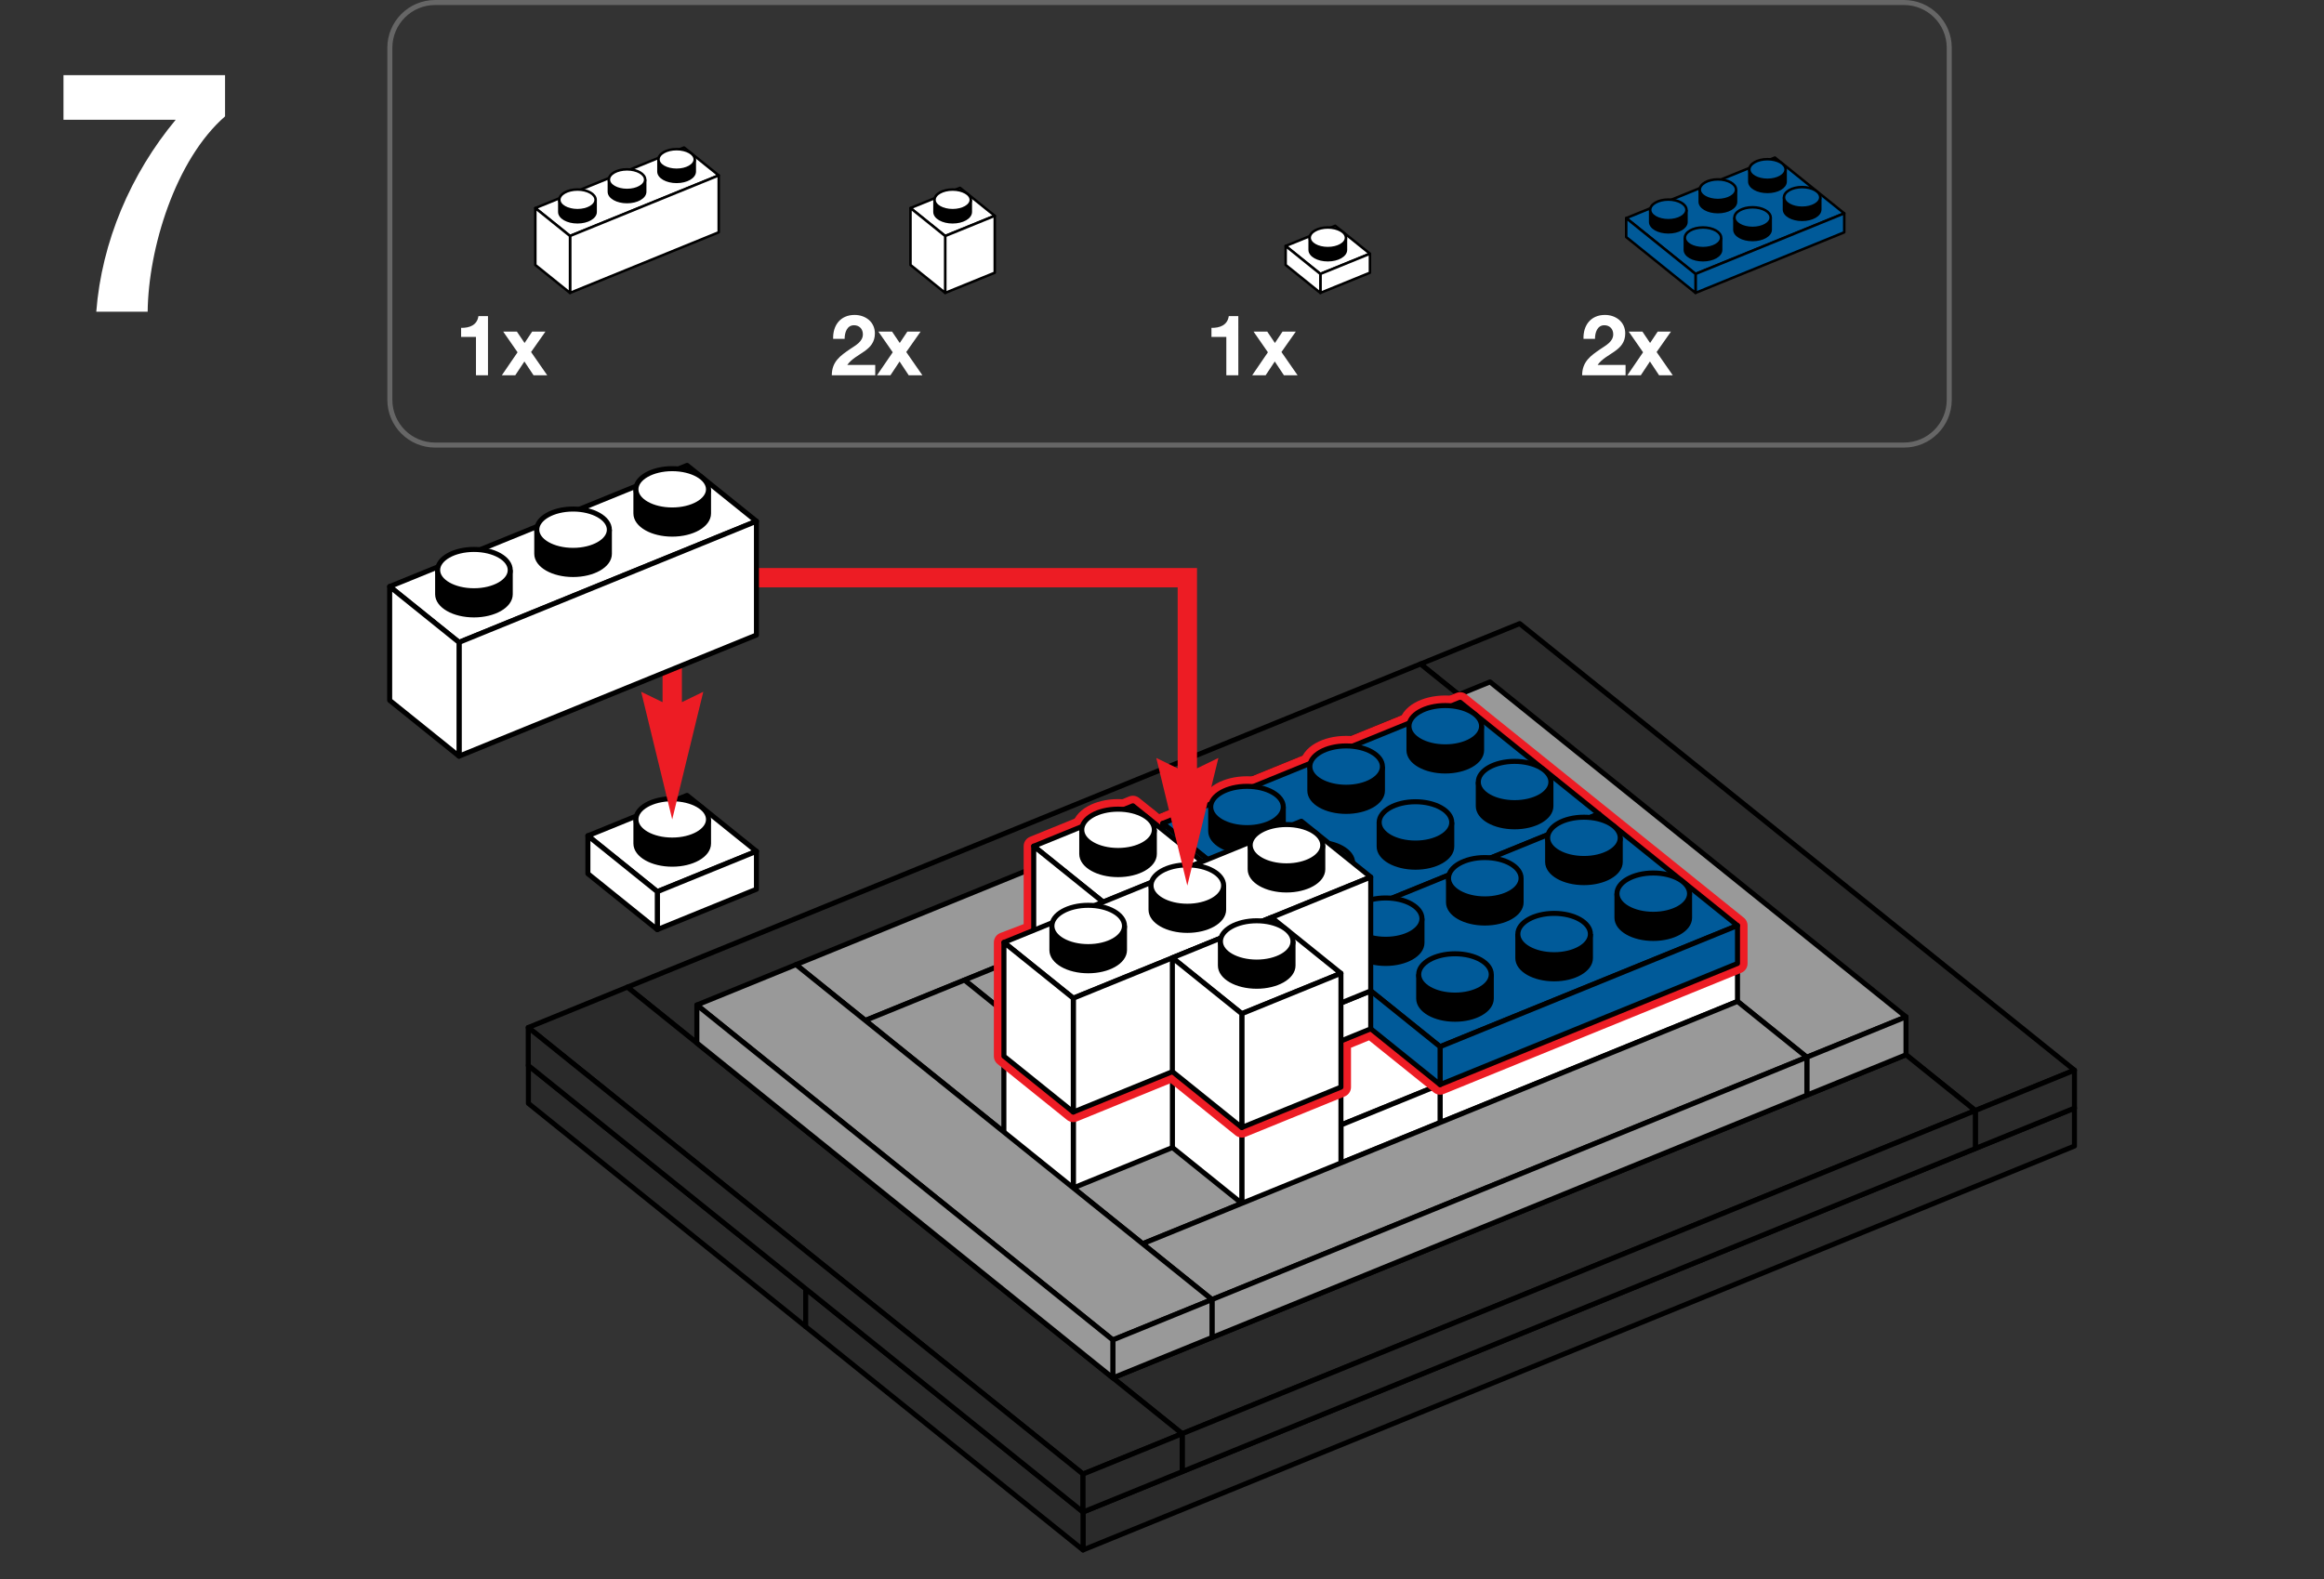 <?xml version="1.0" encoding="utf-8"?>
<!-- Generator: Adobe Illustrator 15.0.0, SVG Export Plug-In . SVG Version: 6.00 Build 0)  -->
<!DOCTYPE svg PUBLIC "-//W3C//DTD SVG 1.1//EN" "http://www.w3.org/Graphics/SVG/1.1/DTD/svg11.dtd">
<svg version="1.1" id="Layer_1" xmlns="http://www.w3.org/2000/svg" xmlns:xlink="http://www.w3.org/1999/xlink" x="0px" y="0px"
	 width="462px" height="314px" viewBox="0 0 462 314" enable-background="new 0 0 462 314" xml:space="preserve">
<rect x="0" y="0" width="462" height="314" fill="#333333" stroke="none"/>
<g>
	<g>
		<g>
			<polygon fill="#2A2A2A" stroke="#000000" stroke-linejoin="round" stroke-miterlimit="10" points="105.043,219.402 
				160.172,263.803 160.172,256.258 105.043,211.861 			"/>
		</g>
	</g>
	<g>
		<g>
			<polygon fill="#2A2A2A" stroke="#000000" stroke-linejoin="round" stroke-miterlimit="10" points="215.301,308.201 
				412.391,227.885 412.391,220.34 215.301,300.658 			"/>
			<polygon fill="#2A2A2A" stroke="#000000" stroke-linejoin="round" stroke-miterlimit="10" points="160.172,263.803 
				215.301,308.201 215.301,300.658 160.172,256.262 			"/>
		</g>
	</g>
	<g>
		<polygon fill="#2A2A2A" stroke="#000000" stroke-linejoin="round" stroke-miterlimit="10" points="412.395,212.801 
			392.684,220.83 282.395,132.031 302.105,124 		"/>
		<polygon fill="#2A2A2A" stroke="#000000" stroke-linejoin="round" stroke-miterlimit="10" points="392.684,228.375 
			412.395,220.346 412.395,212.801 392.684,220.83 		"/>
	</g>
	<g>
		<g>
			<polygon fill="#2A2A2A" stroke="#000000" stroke-linejoin="round" stroke-miterlimit="10" points="296.182,143.131 
				138.512,207.385 124.725,196.285 282.393,132.031 			"/>
		</g>
	</g>
	<g>
		<g>
			<polygon fill="#2A2A2A" stroke="#000000" stroke-linejoin="round" stroke-miterlimit="10" points="392.684,220.83 
				235.012,285.084 221.227,273.984 378.895,209.73 			"/>
			<polygon fill="#2A2A2A" stroke="#000000" stroke-linejoin="round" stroke-miterlimit="10" points="235.012,292.629 
				392.684,228.375 392.684,220.83 235.012,285.084 			"/>
		</g>
	</g>
	<g>
		<polygon fill="#2A2A2A" stroke="#000000" stroke-linejoin="round" stroke-miterlimit="10" points="235.012,285.084 
			215.301,293.113 105.014,204.314 124.725,196.285 		"/>
		<polygon fill="#2A2A2A" stroke="#000000" stroke-linejoin="round" stroke-miterlimit="10" points="105.014,204.314 
			105.014,211.855 215.301,300.658 215.301,293.113 		"/>
		<polygon fill="#2A2A2A" stroke="#000000" stroke-linejoin="round" stroke-miterlimit="10" points="215.301,300.658 
			235.012,292.629 235.012,285.084 215.301,293.113 		"/>
	</g>
	<g>
		<g>
			<polygon fill="#999999" stroke="#000000" stroke-linejoin="round" stroke-miterlimit="10" points="378.904,202.195 
				359.193,210.225 276.498,143.623 296.207,135.594 			"/>
			<polygon fill="#999999" stroke="#000000" stroke-linejoin="round" stroke-miterlimit="10" points="359.193,217.77 
				378.904,209.74 378.904,202.195 359.193,210.225 			"/>
		</g>
	</g>
	<g>
		<g>
			<polygon fill="#999999" stroke="#000000" stroke-linejoin="round" stroke-miterlimit="10" points="290.281,154.723 
				172.025,202.91 158.24,191.811 276.494,143.623 			"/>
		</g>
	</g>
	<g>
		<g>
			<polygon fill="#999999" stroke="#000000" stroke-linejoin="round" stroke-miterlimit="10" points="225.225,197.949 
				205.514,205.979 191.729,194.879 211.438,186.85 			"/>
		</g>
	</g>
	<g>
		<g>
			<polygon fill="#999999" stroke="#000000" stroke-linejoin="round" stroke-miterlimit="10" points="219.314,217.09 
				199.605,225.119 172.02,202.908 191.729,194.879 			"/>
		</g>
	</g>
	<g>
		<g>
			<polygon fill="#FFFFFF" stroke="#000000" stroke-linejoin="round" stroke-miterlimit="10" points="286.281,223.215 
				345.406,199.125 345.406,191.582 286.281,215.672 			"/>
		</g>
	</g>
	<g>
		<polygon fill="#FFFFFF" stroke="#000000" stroke-linejoin="round" stroke-miterlimit="10" points="286.281,215.67 
			266.572,223.699 211.439,179.301 231.146,171.271 		"/>
		<polygon fill="#FFFFFF" stroke="#000000" stroke-linejoin="round" stroke-miterlimit="10" points="266.572,231.242 
			286.281,223.215 286.281,215.67 266.572,223.699 		"/>
	</g>
	<g>
		<polygon fill="#FFFFFF" stroke="#000000" stroke-linejoin="round" stroke-miterlimit="10" points="246.863,246.826 
			266.572,238.799 266.572,216.168 246.863,224.197 		"/>
		<polygon fill="#FFFFFF" stroke="#000000" stroke-linejoin="round" stroke-miterlimit="10" points="205.498,213.516 
			246.863,246.828 246.863,224.197 205.498,190.887 		"/>
	</g>
	<g>
		<polygon fill="#FFFFFF" stroke="#000000" stroke-linejoin="round" stroke-miterlimit="10" points="213.365,243.754 
			233.074,235.727 233.074,213.096 213.365,221.125 		"/>
		<polygon fill="#FFFFFF" stroke="#000000" stroke-linejoin="round" stroke-miterlimit="10" points="199.564,232.639 
			213.365,243.754 213.365,221.125 199.564,210.01 		"/>
	</g>
	<g>
		<g>
			<polygon fill="#999999" stroke="#000000" stroke-linejoin="round" stroke-miterlimit="10" points="246.863,239.283 
				227.152,247.312 213.365,236.213 233.074,228.184 			"/>
		</g>
	</g>
	<g>
		<g>
			<polygon fill="#999999" stroke="#000000" stroke-linejoin="round" stroke-miterlimit="10" points="359.193,210.225 
				240.938,258.412 227.152,247.312 345.406,199.125 			"/>
		</g>
		<polygon fill="#999999" stroke="#000000" stroke-linejoin="round" stroke-miterlimit="10" points="240.938,265.957 
			359.193,217.768 359.193,210.225 240.938,258.412 		"/>
	</g>
	<g>
		<g>
			<polygon fill="#999999" stroke="#000000" stroke-linejoin="round" stroke-miterlimit="10" points="240.938,258.412 
				221.227,266.441 138.531,199.84 158.24,191.811 			"/>
			<polygon fill="#999999" stroke="#000000" stroke-linejoin="round" stroke-miterlimit="10" points="221.227,273.986 
				240.938,265.957 240.938,258.412 221.227,266.441 			"/>
		</g>
		<polygon fill="#999999" stroke="#000000" stroke-linejoin="round" stroke-miterlimit="10" points="138.531,207.383 
			221.227,273.984 221.227,266.441 138.531,199.84 		"/>
	</g>
</g>
<g id="Layer_1_1_">
	<path fill="#666666" d="M378.5,0c5.247,0,9.5,4.253,9.5,9.5v70c0,5.246-4.253,9.5-9.5,9.5h-292c-5.246,0-9.5-4.254-9.5-9.5v-70
		C77,4.253,81.254,0,86.5,0H378.5z M78,79.5c0,4.694,3.806,8.5,8.5,8.5h292c4.693,0,8.5-3.806,8.5-8.5v-70
		c0-4.694-3.807-8.5-8.5-8.5h-292C81.806,1,78,4.806,78,9.5V79.5z"/>
</g>
<g id="Layer_2">
</g>
<g>
	<path fill="#FFFFFF" d="M44.742,23.139C34.864,31.74,29.488,49.414,29.354,61.98H19.139c1.075-13.91,6.854-27.417,15.792-38.169
		h-22.31v-8.87h32.122L44.742,23.139L44.742,23.139z"/>
</g>
<g>
	<polygon fill="#FFFFFF" stroke="#000000" stroke-width="0.5" stroke-linejoin="round" stroke-miterlimit="10" points="
		197.754,42.911 187.898,46.927 180.998,41.369 190.852,37.354 	"/>
	<polygon fill="#FFFFFF" stroke="#000000" stroke-width="0.5" stroke-linejoin="round" stroke-miterlimit="10" points="
		187.898,58.241 197.754,54.228 197.754,42.911 187.898,46.927 	"/>
	<polygon fill="#FFFFFF" stroke="#000000" stroke-width="0.5" stroke-linejoin="round" stroke-miterlimit="10" points="
		180.998,52.684 187.898,58.241 187.898,46.927 180.998,41.369 	"/>
	<path stroke="#000000" stroke-width="0.5" stroke-miterlimit="10" d="M185.773,42.143c0,1.134,1.615,2.054,3.607,2.054
		c1.994,0,3.607-0.92,3.607-2.054v-2.4c0,1.135-1.613,2.055-3.607,2.055c-1.992,0-3.607-0.92-3.607-2.055V42.143z"/>
	
		<ellipse fill="#FFFFFF" stroke="#000000" stroke-width="0.5" stroke-linejoin="round" stroke-miterlimit="10" cx="189.381" cy="39.743" rx="3.607" ry="2.054"/>
</g>
<g>
	<polygon fill="#FFFFFF" stroke="#000000" stroke-width="0.5" stroke-linejoin="round" stroke-miterlimit="10" points="
		272.338,50.453 262.482,54.469 255.582,48.911 265.436,44.896 	"/>
	<polygon fill="#FFFFFF" stroke="#000000" stroke-width="0.5" stroke-linejoin="round" stroke-miterlimit="10" points="
		262.482,58.241 272.338,54.228 272.338,50.453 262.482,54.469 	"/>
	<polygon fill="#FFFFFF" stroke="#000000" stroke-width="0.5" stroke-linejoin="round" stroke-miterlimit="10" points="
		255.582,52.684 262.482,58.241 262.482,54.469 255.582,48.911 	"/>
	<path stroke="#000000" stroke-width="0.5" stroke-miterlimit="10" d="M260.357,49.685c0,1.134,1.615,2.054,3.605,2.054
		c1.994,0,3.605-0.92,3.605-2.054v-2.4c0,1.135-1.611,2.055-3.605,2.055c-1.99,0-3.605-0.92-3.605-2.055V49.685z"/>
	
		<ellipse fill="#FFFFFF" stroke="#000000" stroke-width="0.5" stroke-linejoin="round" stroke-miterlimit="10" cx="263.965" cy="47.285" rx="3.607" ry="2.054"/>
</g>
<g>
	<path fill="#FFFFFF" d="M246.173,74.618h-2.386v-7.627h-2.957v-1.798c1.664,0.034,3.191-0.538,3.443-2.335h1.897L246.173,74.618
		L246.173,74.618z"/>
	<path fill="#FFFFFF" d="M252.053,70.049l-2.854-4.116h2.721l1.529,2.268l1.512-2.268h2.641l-2.856,4.065l3.208,4.62h-2.721
		l-1.814-2.738l-1.814,2.738h-2.672L252.053,70.049z"/>
</g>
<g>
	<path fill="#FFFFFF" d="M165.626,67.377c-0.084-2.688,1.445-4.754,4.267-4.754c2.15,0,4.032,1.377,4.032,3.679
		c0,1.764-0.941,2.738-2.1,3.562c-1.159,0.824-2.537,1.495-3.394,2.705h5.561v2.05h-8.635c0.017-2.722,1.68-3.881,3.712-5.258
		c1.042-0.706,2.453-1.428,2.47-2.873c0-1.108-0.739-1.814-1.764-1.814c-1.411,0-1.865,1.461-1.865,2.705h-2.284V67.377z"/>
	<path fill="#FFFFFF" d="M177.471,70.049l-2.856-4.116h2.721l1.529,2.268l1.512-2.268h2.638l-2.856,4.065l3.208,4.62h-2.722
		l-1.814-2.738l-1.814,2.738h-2.671L177.471,70.049z"/>
</g>
<g>
	<path fill="#FFFFFF" d="M314.791,67.377c-0.084-2.688,1.445-4.754,4.268-4.754c2.15,0,4.031,1.377,4.031,3.679
		c0,1.764-0.938,2.738-2.1,3.562c-1.16,0.824-2.537,1.495-3.396,2.705h5.562v2.05h-8.636c0.018-2.722,1.681-3.881,3.713-5.258
		c1.043-0.706,2.451-1.428,2.471-2.873c0-1.108-0.74-1.814-1.765-1.814c-1.411,0-1.864,1.461-1.864,2.705h-2.285V67.377
		L314.791,67.377z"/>
	<path fill="#FFFFFF" d="M326.635,70.049l-2.854-4.116h2.721l1.529,2.268l1.512-2.268h2.639l-2.854,4.065l3.208,4.62h-2.721
		L328,71.88l-1.814,2.738h-2.672L326.635,70.049z"/>
</g>
<g>
	<path fill="#FFFFFF" d="M97.007,74.618h-2.385v-7.627h-2.957v-1.798c1.663,0.034,3.192-0.538,3.444-2.335h1.898V74.618z"/>
	<path fill="#FFFFFF" d="M102.888,70.049l-2.856-4.116h2.721l1.529,2.268l1.512-2.268h2.638l-2.856,4.065l3.208,4.62h-2.722
		l-1.814-2.738l-1.814,2.738h-2.671L102.888,70.049z"/>
</g>
<g>
	<g>
		<polygon fill="#005A99" stroke="#000000" stroke-width="0.5" stroke-linejoin="round" stroke-miterlimit="10" points="
			366.627,42.425 337.064,54.47 323.281,43.37 352.844,31.325 		"/>
		<polygon fill="#005A99" stroke="#000000" stroke-width="0.5" stroke-linejoin="round" stroke-miterlimit="10" points="
			337.064,58.241 366.627,46.196 366.627,42.425 337.064,54.47 		"/>
		<polygon fill="#005A99" stroke="#000000" stroke-width="0.5" stroke-linejoin="round" stroke-miterlimit="10" points="
			323.281,47.14 337.064,58.241 337.064,54.47 323.281,43.37 		"/>
	</g>
	<g>
		<path stroke="#000000" stroke-width="0.5" stroke-miterlimit="10" d="M334.939,49.687c0,1.135,1.613,2.055,3.605,2.055
			s3.607-0.92,3.607-2.055v-2.4c0,1.135-1.615,2.055-3.607,2.055s-3.605-0.92-3.605-2.055V49.687z"/>
		<path stroke="#000000" stroke-width="0.5" stroke-miterlimit="10" d="M344.793,45.671c0,1.133,1.615,2.053,3.607,2.053
			c1.99,0,3.605-0.92,3.605-2.053v-2.4c0,1.135-1.615,2.055-3.605,2.055c-1.992,0-3.607-0.92-3.607-2.055V45.671z"/>
		<path stroke="#000000" stroke-width="0.5" stroke-miterlimit="10" d="M354.646,41.653c0,1.135,1.613,2.055,3.605,2.055
			c1.994,0,3.609-0.92,3.609-2.055v-2.398c0,1.133-1.615,2.053-3.609,2.053c-1.992,0-3.605-0.92-3.605-2.053V41.653z"/>
		<path stroke="#000000" stroke-width="0.5" stroke-miterlimit="10" d="M328.049,44.138c0,1.135,1.615,2.055,3.607,2.055
			s3.605-0.92,3.605-2.055v-2.4c0,1.135-1.613,2.055-3.605,2.055s-3.607-0.92-3.607-2.055V44.138z"/>
		<path stroke="#000000" stroke-width="0.5" stroke-miterlimit="10" d="M337.902,40.122c0,1.133,1.613,2.053,3.605,2.053
			s3.607-0.92,3.607-2.053v-2.4c0,1.135-1.615,2.055-3.607,2.055s-3.605-0.92-3.605-2.055V40.122z"/>
		<path stroke="#000000" stroke-width="0.5" stroke-miterlimit="10" d="M347.756,36.104c0,1.135,1.615,2.055,3.607,2.055
			c1.994,0,3.607-0.92,3.607-2.055v-2.398c0,1.133-1.613,2.053-3.607,2.053c-1.992,0-3.607-0.92-3.607-2.053V36.104z"/>
	</g>
	<g>
		
			<ellipse fill="#005A99" stroke="#000000" stroke-width="0.5" stroke-linejoin="round" stroke-miterlimit="10" cx="338.547" cy="47.286" rx="3.607" ry="2.055"/>
		
			<ellipse fill="#005A99" stroke="#000000" stroke-width="0.5" stroke-linejoin="round" stroke-miterlimit="10" cx="348.4" cy="43.271" rx="3.605" ry="2.055"/>
		
			<ellipse fill="#005A99" stroke="#000000" stroke-width="0.5" stroke-linejoin="round" stroke-miterlimit="10" cx="358.255" cy="39.255" rx="3.608" ry="2.053"/>
		
			<ellipse fill="#005A99" stroke="#000000" stroke-width="0.5" stroke-linejoin="round" stroke-miterlimit="10" cx="331.656" cy="41.737" rx="3.605" ry="2.055"/>
		
			<ellipse fill="#005A99" stroke="#000000" stroke-width="0.5" stroke-linejoin="round" stroke-miterlimit="10" cx="341.51" cy="37.722" rx="3.607" ry="2.055"/>
		
			<ellipse fill="#005A99" stroke="#000000" stroke-width="0.5" stroke-linejoin="round" stroke-miterlimit="10" cx="351.364" cy="33.706" rx="3.606" ry="2.053"/>
	</g>
</g>
<g>
	<g>
		<polygon fill="#FFFFFF" stroke="#000000" stroke-width="0.5" stroke-linejoin="round" stroke-miterlimit="10" points="
			142.879,34.879 113.316,46.924 106.421,41.374 135.984,29.328 		"/>
		<polygon fill="#FFFFFF" stroke="#000000" stroke-width="0.5" stroke-linejoin="round" stroke-miterlimit="10" points="
			113.316,58.241 142.879,46.195 142.879,34.879 113.316,46.924 		"/>
		<polygon fill="#FFFFFF" stroke="#000000" stroke-width="0.5" stroke-linejoin="round" stroke-miterlimit="10" points="
			106.421,52.689 113.316,58.241 113.316,46.924 106.421,41.374 		"/>
	</g>
	<g>
		<path stroke="#000000" stroke-width="0.5" stroke-miterlimit="10" d="M111.19,42.141c0,1.135,1.615,2.055,3.607,2.055
			c1.992,0,3.608-0.92,3.608-2.055v-2.4c0,1.135-1.616,2.055-3.608,2.055c-1.992,0-3.607-0.92-3.607-2.055V42.141z"/>
		<path stroke="#000000" stroke-width="0.5" stroke-miterlimit="10" d="M121.043,38.125c0,1.134,1.616,2.054,3.608,2.054
			c1.992,0,3.607-0.92,3.607-2.054v-2.4c0,1.135-1.615,2.055-3.607,2.055c-1.992,0-3.608-0.92-3.608-2.055V38.125z"/>
		<path stroke="#000000" stroke-width="0.5" stroke-miterlimit="10" d="M130.898,34.108c0,1.135,1.615,2.055,3.607,2.055
			c1.993,0,3.608-0.92,3.608-2.055v-2.399c0,1.134-1.615,2.054-3.608,2.054c-1.992,0-3.607-0.92-3.607-2.054V34.108z"/>
	</g>
	<g>
		
			<ellipse fill="#FFFFFF" stroke="#000000" stroke-width="0.5" stroke-linejoin="round" stroke-miterlimit="10" cx="114.798" cy="39.74" rx="3.608" ry="2.055"/>
		
			<ellipse fill="#FFFFFF" stroke="#000000" stroke-width="0.5" stroke-linejoin="round" stroke-miterlimit="10" cx="124.651" cy="35.725" rx="3.608" ry="2.055"/>
		
			<ellipse fill="#FFFFFF" stroke="#000000" stroke-width="0.5" stroke-linejoin="round" stroke-miterlimit="10" cx="134.506" cy="31.709" rx="3.608" ry="2.054"/>
	</g>
</g>
<g>
	<polygon fill="#FFFFFF" stroke="#000000" stroke-linejoin="round" stroke-miterlimit="10" points="150.38,169.271 130.669,177.302 
		116.869,166.188 136.576,158.157 	"/>
	<polygon fill="#FFFFFF" stroke="#000000" stroke-linejoin="round" stroke-miterlimit="10" points="130.669,184.848 150.38,176.818 
		150.38,169.271 130.669,177.302 	"/>
	<polygon fill="#FFFFFF" stroke="#000000" stroke-linejoin="round" stroke-miterlimit="10" points="116.869,173.73 130.669,184.848 
		130.669,177.302 116.869,166.188 	"/>
	<path stroke="#000000" stroke-miterlimit="10" d="M126.419,167.732c0,2.269,3.23,4.106,7.215,4.106c3.988,0,7.215-1.84,7.215-4.106
		v-4.801c0,2.271-3.227,4.108-7.215,4.108c-3.984,0-7.215-1.84-7.215-4.108V167.732z"/>
	
		<ellipse fill="#FFFFFF" stroke="#000000" stroke-linejoin="round" stroke-miterlimit="10" cx="133.634" cy="162.935" rx="7.215" ry="4.107"/>
</g>
<polygon fill="#ED1C24" points="135.556,139.622 135.559,106.798 131.715,106.797 131.713,139.623 127.461,137.558 133.634,162.934 
	139.809,137.557 "/>
<g>
	<polygon fill="none" stroke="#ED1C24" stroke-width="4" stroke-linejoin="round" stroke-miterlimit="10" points="205.498,185.129 
		199.576,187.391 199.576,210.021 213.365,221.124 233.062,213.082 246.863,224.197 266.572,216.169 266.572,206.992 
		272.492,204.581 286.281,215.671 345.406,191.581 345.406,184.038 290.273,139.64 231.148,163.729 231.148,165.014 
		225.205,160.229 205.498,168.257 	"/>
	<g>
		
			<ellipse fill="none" stroke="#ED1C24" stroke-width="4" stroke-linejoin="round" stroke-miterlimit="10" cx="247.898" cy="160.464" rx="7.215" ry="4.109"/>
		
			<ellipse fill="none" stroke="#ED1C24" stroke-width="4" stroke-linejoin="round" stroke-miterlimit="10" cx="267.605" cy="152.433" rx="7.215" ry="4.109"/>
		
			<ellipse fill="none" stroke="#ED1C24" stroke-width="4" stroke-linejoin="round" stroke-miterlimit="10" cx="287.314" cy="144.401" rx="7.217" ry="4.105"/>
		
			<ellipse fill="none" stroke="#ED1C24" stroke-width="4" stroke-linejoin="round" stroke-miterlimit="10" cx="222.263" cy="165.004" rx="7.215" ry="4.107"/>
	</g>
</g>
<g>
	<g>
		<polygon fill="#005A99" stroke="#000000" stroke-linejoin="round" stroke-miterlimit="10" points="317.84,161.839 258.715,185.93 
			231.148,163.729 290.273,139.64 		"/>
		<polygon fill="#005A99" stroke="#000000" stroke-linejoin="round" stroke-miterlimit="10" points="231.148,171.27 
			258.715,193.473 258.715,185.93 231.148,163.729 		"/>
	</g>
	<g>
		<path stroke="#000000" stroke-miterlimit="10" d="M254.465,176.361c0,2.271,3.23,4.108,7.215,4.108
			c3.985,0,7.215-1.84,7.215-4.108v-4.801c0,2.271-3.229,4.108-7.215,4.108c-3.984,0-7.215-1.84-7.215-4.108V176.361z"/>
		<path stroke="#000000" stroke-miterlimit="10" d="M274.172,168.331c0,2.267,3.23,4.104,7.215,4.104
			c3.985,0,7.215-1.841,7.215-4.104v-4.801c0,2.27-3.229,4.108-7.215,4.108c-3.984,0-7.215-1.841-7.215-4.108V168.331z"/>
		<path stroke="#000000" stroke-miterlimit="10" d="M293.879,160.296c0,2.271,3.23,4.109,7.215,4.109
			c3.988,0,7.219-1.841,7.219-4.109v-4.797c0,2.267-3.229,4.104-7.219,4.104c-3.984,0-7.215-1.84-7.215-4.104V160.296z"/>
		<path stroke="#000000" stroke-miterlimit="10" d="M240.684,165.266c0,2.271,3.23,4.108,7.215,4.108
			c3.985,0,7.215-1.84,7.215-4.108v-4.802c0,2.271-3.229,4.109-7.215,4.109c-3.983,0-7.215-1.841-7.215-4.109V165.266z"/>
		<path stroke="#000000" stroke-miterlimit="10" d="M260.391,157.233c0,2.266,3.23,4.105,7.215,4.105
			c3.985,0,7.215-1.84,7.215-4.105v-4.801c0,2.27-3.229,4.109-7.215,4.109c-3.983,0-7.215-1.84-7.215-4.109V157.233z"/>
		<path stroke="#000000" stroke-miterlimit="10" d="M280.098,149.198c0,2.27,3.23,4.109,7.215,4.109c3.988,0,7.221-1.84,7.221-4.109
			v-4.797c0,2.266-3.23,4.105-7.221,4.105c-3.982,0-7.215-1.84-7.215-4.105V149.198z"/>
	</g>
	<g>
		
			<ellipse fill="#005A99" stroke="#000000" stroke-linejoin="round" stroke-miterlimit="10" cx="261.68" cy="171.562" rx="7.215" ry="4.109"/>
		
			<ellipse fill="#005A99" stroke="#000000" stroke-linejoin="round" stroke-miterlimit="10" cx="281.387" cy="163.53" rx="7.215" ry="4.109"/>
		
			<ellipse fill="#005A99" stroke="#000000" stroke-linejoin="round" stroke-miterlimit="10" cx="301.096" cy="155.499" rx="7.219" ry="4.105"/>
		
			<ellipse fill="#005A99" stroke="#000000" stroke-linejoin="round" stroke-miterlimit="10" cx="247.898" cy="160.464" rx="7.215" ry="4.109"/>
		
			<ellipse fill="#005A99" stroke="#000000" stroke-linejoin="round" stroke-miterlimit="10" cx="267.605" cy="152.433" rx="7.215" ry="4.109"/>
		
			<ellipse fill="#005A99" stroke="#000000" stroke-linejoin="round" stroke-miterlimit="10" cx="287.314" cy="144.401" rx="7.217" ry="4.105"/>
	</g>
</g>
<g>
	<g>
		<polygon fill="#005A99" stroke="#000000" stroke-linejoin="round" stroke-miterlimit="10" points="345.406,184.038 
			286.281,208.128 258.715,185.93 317.84,161.839 		"/>
		<polygon fill="#005A99" stroke="#000000" stroke-linejoin="round" stroke-miterlimit="10" points="286.281,215.671 
			345.406,191.581 345.406,184.038 286.281,208.128 		"/>
		<polygon fill="#005A99" stroke="#000000" stroke-linejoin="round" stroke-miterlimit="10" points="258.715,193.468 
			286.281,215.671 286.281,208.128 258.715,185.93 		"/>
	</g>
	<g>
		<path stroke="#000000" stroke-miterlimit="10" d="M282.031,198.562c0,2.27,3.23,4.107,7.215,4.107s7.215-1.84,7.215-4.107v-4.803
			c0,2.271-3.23,4.109-7.215,4.109s-7.215-1.84-7.215-4.109V198.562z"/>
		<path stroke="#000000" stroke-miterlimit="10" d="M301.738,190.53c0,2.266,3.229,4.104,7.215,4.104
			c3.984,0,7.215-1.84,7.215-4.104v-4.802c0,2.271-3.23,4.108-7.215,4.108c-3.985,0-7.215-1.84-7.215-4.108V190.53z"/>
		<path stroke="#000000" stroke-miterlimit="10" d="M321.445,182.495c0,2.271,3.229,4.108,7.215,4.108
			c3.988,0,7.219-1.84,7.219-4.108v-4.797c0,2.266-3.229,4.104-7.219,4.104c-3.984,0-7.215-1.84-7.215-4.104V182.495z"/>
		<path stroke="#000000" stroke-miterlimit="10" d="M268.25,187.464c0,2.271,3.23,4.109,7.215,4.109
			c3.985,0,7.215-1.841,7.215-4.109v-4.801c0,2.271-3.229,4.108-7.215,4.108c-3.984,0-7.215-1.84-7.215-4.108V187.464z"/>
		<path stroke="#000000" stroke-miterlimit="10" d="M287.957,179.434c0,2.267,3.23,4.104,7.215,4.104
			c3.985,0,7.215-1.84,7.215-4.104v-4.802c0,2.271-3.229,4.109-7.215,4.109c-3.984,0-7.215-1.841-7.215-4.109V179.434z"/>
		<path stroke="#000000" stroke-miterlimit="10" d="M307.664,171.396c0,2.271,3.229,4.108,7.215,4.108
			c3.988,0,7.219-1.84,7.219-4.108V166.6c0,2.268-3.229,4.105-7.219,4.105c-3.984,0-7.215-1.84-7.215-4.105V171.396z"/>
	</g>
	<g>
		
			<ellipse fill="#005A99" stroke="#000000" stroke-linejoin="round" stroke-miterlimit="10" cx="289.246" cy="193.761" rx="7.215" ry="4.109"/>
		
			<ellipse fill="#005A99" stroke="#000000" stroke-linejoin="round" stroke-miterlimit="10" cx="308.953" cy="185.729" rx="7.215" ry="4.109"/>
		
			<ellipse fill="#005A99" stroke="#000000" stroke-linejoin="round" stroke-miterlimit="10" cx="328.662" cy="177.698" rx="7.217" ry="4.105"/>
		
			<ellipse fill="#005A99" stroke="#000000" stroke-linejoin="round" stroke-miterlimit="10" cx="275.465" cy="182.663" rx="7.215" ry="4.108"/>
		
			<ellipse fill="#005A99" stroke="#000000" stroke-linejoin="round" stroke-miterlimit="10" cx="295.172" cy="174.632" rx="7.215" ry="4.109"/>
		
			<ellipse fill="#005A99" stroke="#000000" stroke-linejoin="round" stroke-miterlimit="10" cx="314.881" cy="166.601" rx="7.217" ry="4.105"/>
	</g>
</g>
<g>
	<polygon fill="#FFFFFF" stroke="#000000" stroke-linejoin="round" stroke-miterlimit="10" points="252.781,212.607 
		272.492,204.581 272.492,197.032 252.781,205.062 	"/>
</g>
<g>
	<polygon fill="#FFFFFF" stroke="#000000" stroke-linejoin="round" stroke-miterlimit="10" points="239.008,171.342 
		219.299,179.371 205.498,168.257 225.205,160.229 	"/>
	<polygon fill="#FFFFFF" stroke="#000000" stroke-linejoin="round" stroke-miterlimit="10" points="205.498,190.886 
		219.299,202.001 219.299,179.371 205.498,168.257 	"/>
	<path stroke="#000000" stroke-miterlimit="10" d="M215.049,169.805c0,2.27,3.229,4.107,7.214,4.107c3.986,0,7.215-1.84,7.215-4.107
		v-4.802c0,2.271-3.229,4.108-7.215,4.108c-3.986,0-7.214-1.84-7.214-4.108V169.805z"/>
	
		<ellipse fill="#FFFFFF" stroke="#000000" stroke-linejoin="round" stroke-miterlimit="10" cx="222.263" cy="165.004" rx="7.215" ry="4.107"/>
</g>
<g>
	<g>
		<polygon fill="#FFFFFF" stroke="#000000" stroke-linejoin="round" stroke-miterlimit="10" points="272.492,174.398 
			213.365,198.489 199.576,187.391 258.701,163.298 		"/>
		<polygon fill="#FFFFFF" stroke="#000000" stroke-linejoin="round" stroke-miterlimit="10" points="213.365,221.124 
			272.492,197.032 272.492,174.398 213.365,198.489 		"/>
		<polygon fill="#FFFFFF" stroke="#000000" stroke-linejoin="round" stroke-miterlimit="10" points="199.576,210.021 
			213.365,221.124 213.365,198.489 199.576,187.391 		"/>
	</g>
	<g>
		<path stroke="#000000" stroke-miterlimit="10" d="M209.113,188.923c0,2.271,3.23,4.109,7.215,4.109
			c3.985,0,7.216-1.841,7.216-4.109v-4.801c0,2.271-3.232,4.108-7.216,4.108s-7.215-1.84-7.215-4.108V188.923z"/>
		<path stroke="#000000" stroke-miterlimit="10" d="M228.82,180.893c0,2.269,3.233,4.106,7.217,4.106s7.215-1.84,7.215-4.106v-4.802
			c0,2.271-3.23,4.109-7.215,4.109c-3.985,0-7.217-1.841-7.217-4.109V180.893z"/>
		<path stroke="#000000" stroke-miterlimit="10" d="M248.529,172.857c0,2.271,3.229,4.108,7.215,4.108s7.217-1.84,7.217-4.108
			v-4.799c0,2.269-3.23,4.106-7.217,4.106c-3.984,0-7.215-1.84-7.215-4.106V172.857z"/>
	</g>
	<g>
		
			<ellipse fill="#FFFFFF" stroke="#000000" stroke-linejoin="round" stroke-miterlimit="10" cx="216.329" cy="184.122" rx="7.216" ry="4.108"/>
		
			<ellipse fill="#FFFFFF" stroke="#000000" stroke-linejoin="round" stroke-miterlimit="10" cx="236.036" cy="176.091" rx="7.216" ry="4.109"/>
		
			<ellipse fill="#FFFFFF" stroke="#000000" stroke-linejoin="round" stroke-miterlimit="10" cx="255.745" cy="168.06" rx="7.216" ry="4.107"/>
	</g>
</g>
<g>
	<polygon fill="#ED1C24" points="234.117,116.798 234.113,152.779 229.863,150.715 236.035,176.091 242.211,150.714 
		237.957,152.779 237.961,112.955 147.559,112.951 147.558,116.795 	"/>
</g>
<g>
	<polygon fill="#FFFFFF" stroke="#000000" stroke-linejoin="round" stroke-miterlimit="10" points="266.572,193.538 
		246.863,201.566 233.062,190.453 252.77,182.424 	"/>
	<polygon fill="#FFFFFF" stroke="#000000" stroke-linejoin="round" stroke-miterlimit="10" points="246.863,224.195 
		266.572,216.169 266.572,193.538 246.863,201.566 	"/>
	<polygon fill="#FFFFFF" stroke="#000000" stroke-linejoin="round" stroke-miterlimit="10" points="233.062,213.082 
		246.863,224.197 246.863,201.566 233.062,190.453 	"/>
	<path stroke="#000000" stroke-miterlimit="10" d="M242.613,192c0,2.27,3.229,4.107,7.215,4.107s7.215-1.84,7.215-4.107v-4.801
		c0,2.27-3.229,4.109-7.215,4.109s-7.215-1.842-7.215-4.109V192z"/>
	
		<ellipse fill="#FFFFFF" stroke="#000000" stroke-linejoin="round" stroke-miterlimit="10" cx="249.828" cy="187.2" rx="7.215" ry="4.108"/>
</g>
<g>
	<g>
		<polygon fill="#FFFFFF" stroke="#000000" stroke-linejoin="round" stroke-miterlimit="10" points="150.38,103.638 91.254,127.728 
			77.465,116.628 136.589,92.536 		"/>
		<polygon fill="#FFFFFF" stroke="#000000" stroke-linejoin="round" stroke-miterlimit="10" points="91.254,150.362 150.38,126.271 
			150.38,103.638 91.254,127.728 		"/>
		<polygon fill="#FFFFFF" stroke="#000000" stroke-linejoin="round" stroke-miterlimit="10" points="77.465,139.259 91.254,150.362 
			91.254,127.728 77.465,116.628 		"/>
	</g>
	<g>
		<path stroke="#000000" stroke-miterlimit="10" d="M87.002,118.161c0,2.27,3.23,4.109,7.215,4.109c3.985,0,7.217-1.84,7.217-4.109
			v-4.801c0,2.27-3.232,4.109-7.217,4.109c-3.985,0-7.215-1.84-7.215-4.109V118.161z"/>
		<path stroke="#000000" stroke-miterlimit="10" d="M106.708,110.13c0,2.268,3.232,4.107,7.217,4.107
			c3.985,0,7.215-1.84,7.215-4.107v-4.801c0,2.27-3.23,4.109-7.215,4.109c-3.985,0-7.217-1.84-7.217-4.109V110.13z"/>
		<path stroke="#000000" stroke-miterlimit="10" d="M126.417,102.097c0,2.27,3.23,4.109,7.215,4.109c3.986,0,7.217-1.84,7.217-4.109
			v-4.799c0,2.268-3.23,4.107-7.217,4.107c-3.984,0-7.215-1.84-7.215-4.107V102.097z"/>
	</g>
	<g>
		
			<ellipse fill="#FFFFFF" stroke="#000000" stroke-linejoin="round" stroke-miterlimit="10" cx="94.218" cy="113.36" rx="7.216" ry="4.109"/>
		
			<ellipse fill="#FFFFFF" stroke="#000000" stroke-linejoin="round" stroke-miterlimit="10" cx="113.924" cy="105.329" rx="7.216" ry="4.109"/>
		
			<ellipse fill="#FFFFFF" stroke="#000000" stroke-linejoin="round" stroke-miterlimit="10" cx="133.633" cy="97.298" rx="7.216" ry="4.107"/>
	</g>
</g>
</svg>
